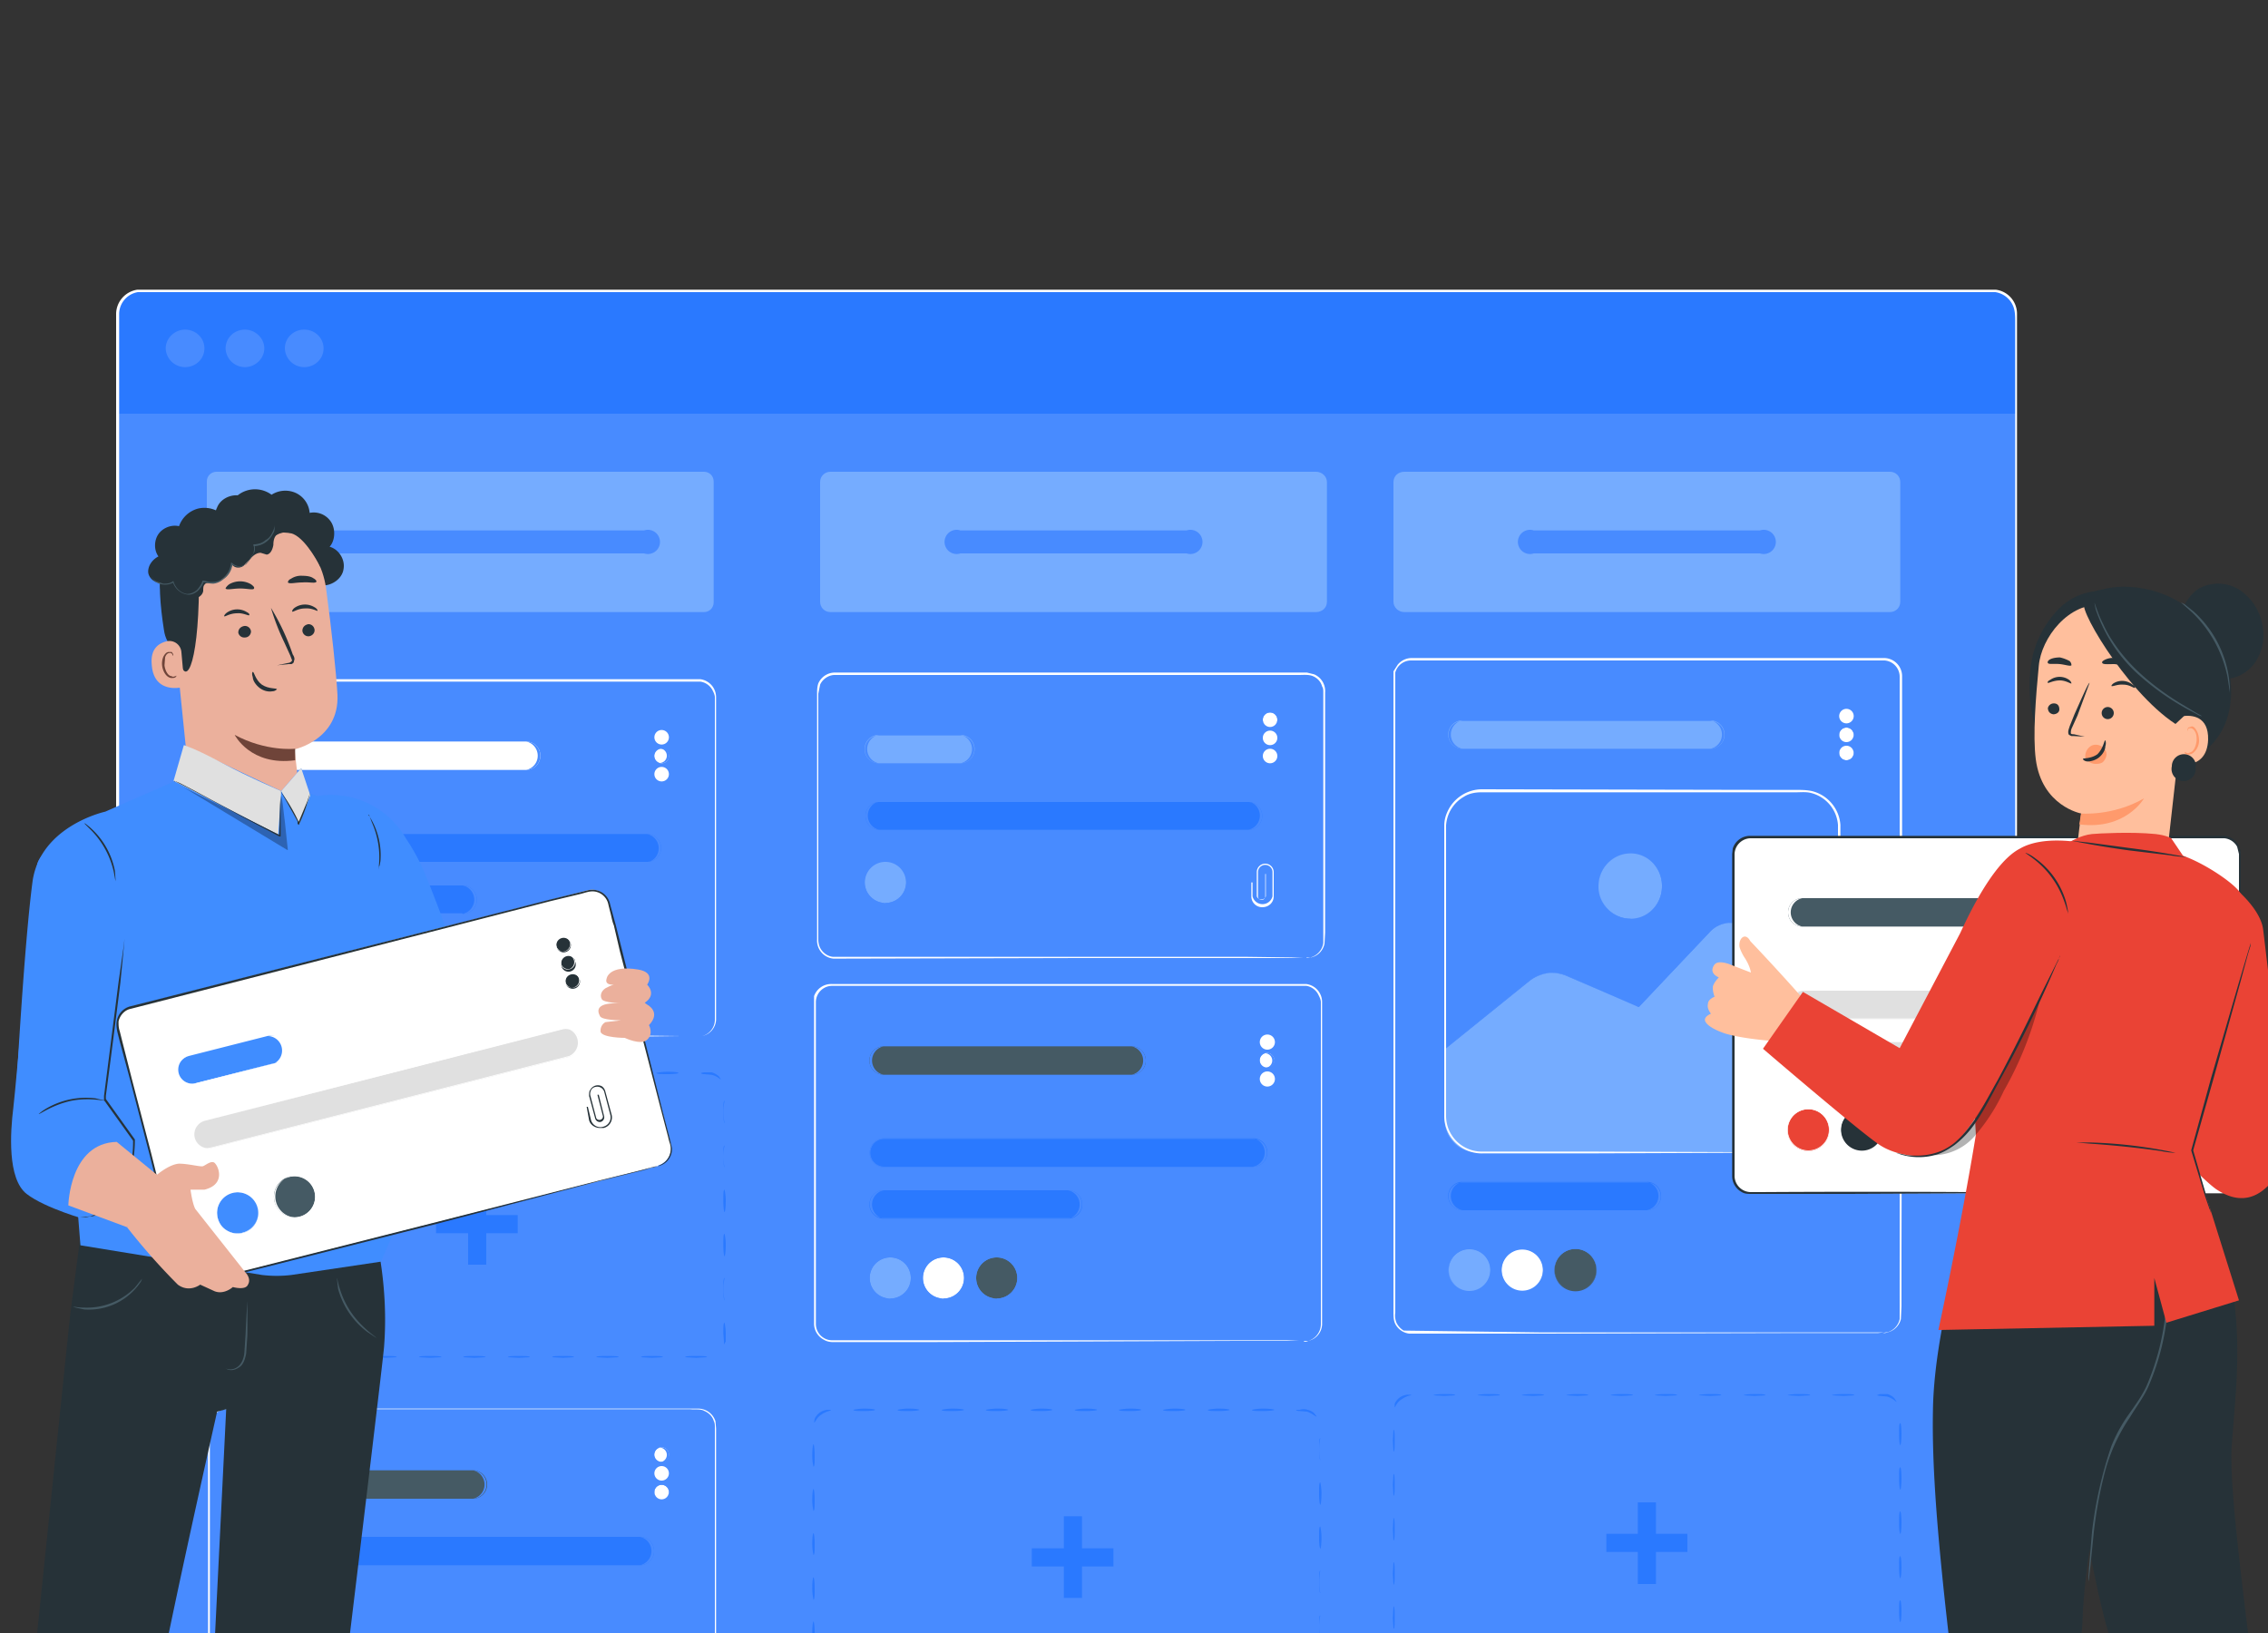 <svg xmlns="http://www.w3.org/2000/svg" width="375" height="270" fill="none" viewBox="0 0 375 270">
  <rect x="0" y="0" width="375" height="270" fill="#333333" stroke="none"/>
  <g clip-path="url(#a)">
    <path fill="#488BFF" d="M330 294H22.8a3.3 3.3 0 0 1-3.3-3.3V52a4 4 0 0 1 3.9-4h306a4 4 0 0 1 4 4v238.7c0 1.9-1.6 3.4-3.4 3.4Z"/>
    <path fill="#2A79FF" d="M333.3 68.4H19.5V51.9c0-2 1.7-3.8 3.8-3.8h306.2c2.1 0 3.8 1.7 3.8 3.8v16.5Z"/>
    <path fill="#fff" d="M330 294h.7a3.3 3.3 0 0 0 2.5-2.5c.2-.6 0-1.2.1-2v-37.3l-.1-119.3V93.4a1902760.7 1902760.7 0 0 1 0-31.8v-8.3c0-.9 0-1.8-.3-2.6a3.8 3.8 0 0 0-3-2.4H22.8a3.7 3.7 0 0 0-3.1 3.5v106.8a11762583 11762583 0 0 1 0 129.2v3a3.2 3.2 0 0 0 2.5 3l1.4.1h3a46927.1 46927.1 0 0 1 57.9 0h82.4l119.3.1H330l-2.9.1a24661 24661 0 0 0-40.9 0l-119.3.1H84.5a3696904.2 3696904.2 0 0 1-57.8 0H22a3.5 3.5 0 0 1-2.8-3.4v-239a4.1 4.1 0 0 1 3.5-3.9h265.5a1254050.3 1254050.3 0 0 1 34.7 0h7.1a4 4 0 0 1 3.5 4v81l-.1 119.3v37.4l-.1 1.9a3.3 3.3 0 0 1-3.1 2.6h-.2Z"/>
    <path fill="#75ACFF" d="M116.4 101.2H35.8c-.8 0-1.6-.7-1.6-1.6v-20c0-1 .8-1.6 1.6-1.6h80.6c.9 0 1.6.7 1.6 1.6v20c0 .9-.7 1.6-1.6 1.6Zm101.2 0h-80.3c-1 0-1.7-.8-1.7-1.7V79.7c0-1 .8-1.7 1.7-1.7h80.3c1 0 1.8.8 1.8 1.7v19.8c0 1-.8 1.7-1.8 1.7Zm94.9 0h-80.3c-1 0-1.8-.8-1.8-1.7V79.7c0-1 .8-1.7 1.8-1.7h80.3c1 0 1.7.8 1.7 1.7v19.8c0 1-.8 1.7-1.7 1.7Z"/>
    <path fill="#488BFF" d="M115.4 171.3h-78a2.9 2.9 0 0 1-2.9-2.8v-53.2c0-1.5 1.3-2.8 3-2.8h78c1.5 0 2.8 1.3 2.8 2.8v53.2c0 1.6-1.3 2.8-2.9 2.8Z"/>
    <path fill="#fff" d="M115.4 171.3h.7a2.8 2.8 0 0 0 2.1-2.7v-53.3c0-.4-.2-.8-.4-1.2a2.7 2.7 0 0 0-2-1.4H37.4a2.7 2.7 0 0 0-2.7 2.6v53.1a2.7 2.7 0 0 0 2.8 2.8h66.9l8.2.1h2.8-2.8l-8.2.1a222908 222908 0 0 1-50.8.1H37.5c-.5 0-1 0-1.5-.3a3 3 0 0 1-1.6-2.7v-53.2l.1-.9a3 3 0 0 1 3-2.1h78.3a3 3 0 0 1 2.6 3v1.4a117677.4 117677.4 0 0 1 0 15.2v36.7a2.9 2.9 0 0 1-2.3 2.7h-.7Z"/>
    <path fill="#488BFF" d="M106.5 91.5H45.7a2 2 0 1 1 0-3.8h60.8a2 2 0 1 1 0 3.8Zm89.7 0h-37.4a2 2 0 1 1 0-3.8h37.4a2 2 0 1 1 0 3.8Zm94.8 0h-37.4a2 2 0 1 1 0-3.8H291a2 2 0 1 1 0 3.8Z"/>
    <path fill="#fff" d="M87 127.3H46a2.3 2.3 0 0 1 0-4.7h41a2.3 2.3 0 1 1 0 4.7Z"/>
    <path fill="#488BFF" d="M87 127.3H46a2.4 2.4 0 0 1 0-4.7h41a2.4 2.4 0 0 1 0 4.7Zm-41-4.7a2.3 2.3 0 0 0 0 4.7h41a2.3 2.3 0 0 0 0-4.7H46Z"/>
    <path fill="#2A79FF" d="M107 142.5H46a2.3 2.3 0 1 1 0-4.6h61a2.3 2.3 0 1 1 0 4.6Z"/>
    <path fill="#488BFF" d="M107 142.6H46a2.4 2.4 0 0 1 0-4.7h61a2.4 2.4 0 0 1 0 4.7Zm-61-4.7a2.3 2.3 0 0 0 0 4.6h61a2.3 2.3 0 0 0 0-4.6H46Z"/>
    <path fill="#2A79FF" d="M76.4 151H46a2.3 2.3 0 1 1 0-4.6h30.5a2.3 2.3 0 1 1 0 4.7Z"/>
    <path fill="#488BFF" d="M76.4 151.1H46a2.4 2.4 0 0 1 0-4.7h30.5a2.4 2.4 0 0 1 0 4.7ZM46 146.4a2.3 2.3 0 0 0 0 4.7h30.5a2.3 2.3 0 0 0 0-4.7H46Z"/>
    <path fill="#fff" d="M109.4 123.1a1.2 1.2 0 1 0 0-2.4 1.2 1.2 0 0 0 0 2.4Z"/>
    <path fill="#488BFF" d="M109.4 123.1a1.2 1.2 0 1 1 0-2.4 1.2 1.2 0 0 1 0 2.4Zm0-2.4a1.2 1.2 0 1 0 0 2.4 1.2 1.2 0 0 0 0-2.4Z"/>
    <path fill="#fff" d="M110.6 125a1.2 1.2 0 1 1-2.4 0 1.2 1.2 0 0 1 2.4 0Z"/>
    <path fill="#488BFF" d="M109.4 126.2a1.2 1.2 0 1 1 0-2.5 1.2 1.2 0 0 1 0 2.5Zm0-2.4a1.2 1.2 0 1 0 0 2.3 1.2 1.2 0 0 0 0-2.3Z"/>
    <path fill="#fff" d="M109.4 129.2a1.2 1.2 0 1 0 0-2.4 1.2 1.2 0 0 0 0 2.4Z"/>
    <path fill="#488BFF" d="M109.4 129.2a1.2 1.2 0 1 1 0-2.4 1.2 1.2 0 0 1 0 2.4Zm0-2.4a1.2 1.2 0 1 0 0 2.4 1.2 1.2 0 0 0 0-2.4Z"/>
    <path fill="#75ACFF" d="M50.5 161a3.4 3.4 0 1 1-6.9 0 3.4 3.4 0 0 1 6.9 0Z"/>
    <path fill="#488BFF" d="M47 164.4a3.5 3.5 0 1 1 0-7 3.5 3.5 0 0 1 0 7Zm0-6.9a3.4 3.4 0 1 0 0 6.8 3.4 3.4 0 0 0 0-6.8Z"/>
    <path fill="#fff" d="M59.2 161a3.4 3.4 0 1 1-6.8 0 3.4 3.4 0 0 1 6.8 0Z"/>
    <path fill="#488BFF" d="M55.8 164.4a3.5 3.5 0 1 1 0-7 3.5 3.5 0 0 1 0 7Zm0-6.9a3.4 3.4 0 1 0 0 6.8 3.4 3.4 0 0 0 0-6.8Z"/>
    <path fill="#455A64" d="M68 161a3.4 3.4 0 1 1-6.9 0 3.4 3.4 0 0 1 7 0Z"/>
    <path fill="#488BFF" d="M64.6 164.4a3.5 3.5 0 1 1 0-7 3.5 3.5 0 0 1 0 7Zm0-6.9a3.4 3.4 0 1 0 0 6.8 3.4 3.4 0 0 0 0-6.8Zm151 64.2h-78a2.9 2.9 0 0 1-2.9-2.8v-53.2c0-1.6 1.3-2.9 2.9-2.9h78a3 3 0 0 1 2.9 3v53a3 3 0 0 1-2.9 3Z"/>
    <path fill="#fff" d="M215.6 221.7h.7a2.9 2.9 0 0 0 2.1-2.8v-53.2c0-.4-.2-.8-.4-1.2a2.7 2.7 0 0 0-2-1.5h-78.4a2.7 2.7 0 0 0-2.7 2.7v9.8a1995234.1 1995234.1 0 0 1 0 40.2v3.2a2.7 2.7 0 0 0 2.8 2.7h75.1l2 .1h.8-11a223498.5 223498.5 0 0 1-50.8.2h-16.1c-.5 0-1-.1-1.5-.4a3 3 0 0 1-1.6-2.6v-54.2a3 3 0 0 1 3-2H216a3 3 0 0 1 2.6 3V219a2.9 2.9 0 0 1-2.3 2.7c-.4.2-.7.1-.7.1Z"/>
    <path fill="#455A64" d="M187.1 177.7h-41a2.3 2.3 0 1 1 0-4.7h41a2.3 2.3 0 1 1 0 4.7Z"/>
    <path fill="#488BFF" d="M187.1 177.7h-41a2.4 2.4 0 0 1 0-4.7h41a2.4 2.4 0 0 1 0 4.7Zm-41-4.7a2.3 2.3 0 0 0 0 4.7h41a2.3 2.3 0 0 0 0-4.7h-41Z"/>
    <path fill="#2A79FF" d="M207.2 193h-61a2.3 2.3 0 1 1 0-4.8h61a2.3 2.3 0 1 1 0 4.7Z"/>
    <path fill="#488BFF" d="M207.2 193h-61a2.4 2.4 0 0 1 0-4.8h61a2.4 2.4 0 0 1 0 4.7Zm-61-4.7a2.3 2.3 0 0 0 0 4.6h61a2.3 2.3 0 0 0 0-4.6h-61Z"/>
    <path fill="#2A79FF" d="M176.6 201.5h-30.5a2.3 2.3 0 1 1 0-4.7h30.5a2.3 2.3 0 1 1 0 4.7Z"/>
    <path fill="#488BFF" d="M176.6 201.5h-30.5a2.4 2.4 0 0 1 0-4.7h30.5a2.4 2.4 0 0 1 0 4.7Zm-30.5-4.7a2.3 2.3 0 0 0 0 4.6h30.5a2.3 2.3 0 0 0 0-4.6h-30.5Z"/>
    <path fill="#fff" d="M210.8 172.3a1.2 1.2 0 1 1-2.5 0 1.2 1.2 0 0 1 2.5 0Z"/>
    <path fill="#488BFF" d="M209.5 173.5a1.2 1.2 0 1 1 0-2.4 1.2 1.2 0 0 1 0 2.4Zm0-2.4a1.2 1.2 0 1 0 0 2.4 1.2 1.2 0 0 0 0-2.4Z"/>
    <path fill="#fff" d="M209.5 176.5a1.2 1.2 0 1 0 0-2.4 1.2 1.2 0 0 0 0 2.4Z"/>
    <path fill="#488BFF" d="M209.5 176.6a1.2 1.2 0 1 1 0-2.5 1.2 1.2 0 0 1 0 2.5Zm0-2.4a1.2 1.2 0 1 0 0 2.3 1.2 1.2 0 0 0 0-2.3Z"/>
    <path fill="#fff" d="M210.8 178.4a1.2 1.2 0 1 1-2.5 0 1.2 1.2 0 0 1 2.5 0Z"/>
    <path fill="#488BFF" d="M209.5 179.6a1.2 1.2 0 1 1 0-2.4 1.2 1.2 0 0 1 0 2.4Zm0-2.4a1.2 1.2 0 1 0 0 2.4 1.2 1.2 0 0 0 0-2.4Z"/>
    <path fill="#75ACFF" d="M147.2 214.7a3.4 3.4 0 1 0 0-6.8 3.4 3.4 0 0 0 0 6.8Z"/>
    <path fill="#488BFF" d="M147.2 214.7a3.5 3.5 0 1 1 0-6.9 3.5 3.5 0 0 1 0 7Zm0-6.8a3.4 3.4 0 1 0 0 6.8 3.4 3.4 0 0 0 0-6.8Z"/>
    <path fill="#fff" d="M159.4 211.3a3.4 3.4 0 1 1-6.8 0 3.4 3.4 0 0 1 6.8 0Z"/>
    <path fill="#488BFF" d="M156 214.7a3.5 3.5 0 1 1 0-6.9 3.5 3.5 0 0 1 0 7Zm0-6.8a3.4 3.4 0 1 0 0 6.8 3.4 3.4 0 0 0 0-6.8Z"/>
    <path fill="#455A64" d="M164.8 214.7a3.4 3.4 0 1 0 0-6.8 3.4 3.4 0 0 0 0 6.8Z"/>
    <path fill="#488BFF" d="M164.8 214.7a3.5 3.5 0 1 1 0-6.9 3.5 3.5 0 0 1 0 7Zm0-6.8a3.4 3.4 0 1 0 0 6.8 3.4 3.4 0 0 0 0-6.8Zm51.2-49.5h-78a2.9 2.9 0 0 1-2.8-3v-41.1c0-1.6 1.2-2.9 2.8-2.9h78c1.6 0 2.9 1.3 2.9 2.9v41.2c0 1.6-1.3 2.9-2.9 2.9Z"/>
    <path fill="#fff" d="m216 158.4.7-.1a2.9 2.9 0 0 0 2.1-2.4v-33.4a5976.4 5976.4 0 0 1 0-6.8v-1.2c0-.4 0-.7-.2-1-.2-.8-.8-1.4-1.5-1.7-.7-.3-1.5-.2-2.4-.2H138c-1 0-2 .7-2.4 1.6l-.3 1.5v40.6c0 .5.1 1 .3 1.4.4.8 1.2 1.4 2.1 1.5H206l7.5.1a1119.6 1119.6 0 0 0 2.6 0h-.6l-2 .1h-34.9l-40.8.1a3 3 0 0 1-2.7-3.2v-40.6c0-.5 0-1.1.2-1.7a3 3 0 0 1 2.8-1.8 1169207.8 1169207.8 0 0 1 71.7 0h6.3l1.2.3a3 3 0 0 1 1.8 3v1.2a84601.2 84601.2 0 0 1 0 38.5l-.1 1.8a2.9 2.9 0 0 1-2.2 2.3h-.7Z"/>
    <path fill="#75ACFF" d="M158.8 126.2h-13.5a2.3 2.3 0 1 1 0-4.7h13.5a2.3 2.3 0 0 1 0 4.7Z"/>
    <path fill="#488BFF" d="M158.8 126.2h-13.5a2.4 2.4 0 0 1 0-4.7h13.5a2.4 2.4 0 0 1 0 4.7Zm-13.5-4.6a2.3 2.3 0 0 0 0 4.6h13.5a2.3 2.3 0 0 0 0-4.6h-13.5Z"/>
    <path fill="#2A79FF" d="M206.4 137.2h-61a2.3 2.3 0 1 1 0-4.6h61a2.3 2.3 0 1 1 0 4.6Z"/>
    <path fill="#488BFF" d="M206.4 137.2h-61a2.4 2.4 0 0 1 0-4.7h61a2.4 2.4 0 0 1 0 4.7Zm-61-4.6a2.3 2.3 0 0 0 0 4.6h61a2.3 2.3 0 0 0 0-4.6h-61Z"/>
    <path fill="#fff" d="M211.2 119a1.2 1.2 0 1 1-2.4 0 1.2 1.2 0 0 1 2.4 0Z"/>
    <path fill="#488BFF" d="M210 120.2a1.2 1.2 0 1 1 0-2.5 1.2 1.2 0 0 1 0 2.5Zm0-2.4a1.2 1.2 0 1 0 0 2.4 1.2 1.2 0 0 0 0-2.4Z"/>
    <path fill="#fff" d="M211.2 122a1.2 1.2 0 1 1-2.4 0 1.2 1.2 0 0 1 2.4 0Z"/>
    <path fill="#488BFF" d="M210 123.2a1.2 1.2 0 1 1 0-2.4 1.2 1.2 0 0 1 0 2.4Zm0-2.4a1.2 1.2 0 1 0 0 2.4 1.2 1.2 0 0 0 0-2.4Z"/>
    <path fill="#fff" d="M211.2 125a1.2 1.2 0 1 1-2.4 0 1.2 1.2 0 0 1 2.4 0Z"/>
    <path fill="#488BFF" d="M210 126.3a1.2 1.2 0 1 1 0-2.4 1.2 1.2 0 0 1 0 2.4Zm0-2.4a1.2 1.2 0 1 0 0 2.4 1.2 1.2 0 0 0 0-2.4Z"/>
    <path fill="#75ACFF" d="M149.8 145.9a3.4 3.4 0 1 1-6.8 0 3.4 3.4 0 0 1 6.8 0Z"/>
    <path fill="#488BFF" d="M146.4 149.3a3.5 3.5 0 1 1 0-6.9 3.5 3.5 0 0 1 0 7Zm0-6.9a3.4 3.4 0 1 0 0 6.9 3.4 3.4 0 0 0 0-6.9Z"/>
    <path fill="#fff" d="M208.7 150c-1 0-1.8-.8-1.8-1.8v-2.3h.2v2.3a1.7 1.7 0 0 0 3.3 0v-4a1.2 1.2 0 0 0-2.4 0v4a.6.6 0 0 0 1.2 0v-3.7h.1v3.7a.8.8 0 0 1-1.5 0v-4a1.4 1.4 0 0 1 2.8 0v4c0 1-.8 1.8-1.9 1.8Z"/>
    <path fill="#2A79FF" d="M134.5 268.1c.1 0 .2.8.2 1.9 0 1 0 1.8-.2 1.8 0 0-.2-.8-.2-1.8s.1-1.9.2-1.9Zm0-7.3c.1 0 .2.8.2 1.8s0 1.9-.2 1.9c0 0-.2-.9-.2-1.9 0-1 .1-1.8.2-1.8Zm0-7.3c.1 0 .2.8.2 1.8s0 1.8-.2 1.8c0 0-.2-.8-.2-1.8s.1-1.8.2-1.8Zm0-7.3c.1 0 .2.8.2 1.8s0 1.8-.2 1.8c0 0-.2-.8-.2-1.8s.1-1.8.2-1.8Zm0-7.4c.1 0 .2.9.2 1.9 0 1 0 1.8-.2 1.8 0 0-.2-.8-.2-1.8s.1-1.9.2-1.9Zm2.9-5.7c0 .2-.8.2-1.6.8-.8.5-1 1.3-1.2 1.3l.1-.6a2.5 2.5 0 0 1 2.1-1.5h.6Zm7.3 0c0 .1-.8.2-1.8.2s-1.8 0-1.8-.2c0 0 .8-.2 1.8-.2s1.8.1 1.8.2Zm7.3 0c0 .1-.8.2-1.8.2s-1.8 0-1.8-.2c0 0 .8-.2 1.8-.2s1.8.1 1.8.2Zm7.4 0c0 .1-.8.2-1.9.2-1 0-1.8 0-1.8-.2 0 0 .8-.2 1.8-.2s1.9.1 1.9.2Zm7.3 0c0 .1-.8.2-1.8.2s-1.9 0-1.9-.2c0 0 .9-.2 1.9-.2 1 0 1.8.1 1.8.2Zm7.3 0c0 .1-.8.2-1.8.2s-1.8 0-1.8-.2c0 0 .8-.2 1.8-.2s1.8.1 1.8.2Zm7.4 0c0 .1-.9.2-1.9.2-1 0-1.8 0-1.8-.2 0 0 .8-.2 1.8-.2s1.9.1 1.9.2Zm7.3 0c0 .1-.8.2-1.8.2s-1.9 0-1.9-.2c0 0 .8-.2 1.9-.2 1 0 1.8.1 1.8.2Zm7.3 0c0 .1-.8.2-1.8.2s-1.9 0-1.9-.2c0 0 .9-.2 1.9-.2 1 0 1.8.1 1.8.2Zm7.3 0c0 .1-.8.2-1.8.2s-1.8 0-1.8-.2c0 0 .8-.2 1.8-.2s1.8.1 1.8.2Zm7.4 0c0 .1-.9.2-1.9.2-1 0-1.8 0-1.8-.2 0 0 .8-.2 1.8-.2s1.9.1 1.9.2Zm7 1.1c-.1.1-.7-.5-1.6-.8l-1.2-.1c-.4 0-.6-.1-.6-.2h.6a2 2 0 0 1 1.3 0c.5.1 1 .4 1.2.7l.3.4Zm.6 7.2c-.1 0-.2-.8-.2-1.8s0-1.8.2-1.8a8.3 8.3 0 0 0 0 3.6Zm0 7.4c-.1 0-.2-.9-.2-1.9 0-1 0-1.8.2-1.8 0 0 .2.8.2 1.8s-.1 1.9-.2 1.9Zm0 7.2c-.1 0-.2-.7-.2-1.8 0-1 0-1.8.2-1.8 0 0 .2.8.2 1.8s-.1 1.9-.2 1.9Zm0 7.4c-.1 0-.2-.8-.2-1.8s0-1.9.2-1.9a9.9 9.9 0 0 0 0 3.7Zm0 7.3c-.1 0-.2-.8-.2-1.8s0-1.8.2-1.8a8.3 8.3 0 0 0 0 3.6Z"/>
    <path fill="#488BFF" d="M115.4 280h-78a2.9 2.9 0 0 1-2.9-3v-41a3 3 0 0 1 3-2.9h78c1.5 0 2.8 1.3 2.8 2.9v41c0 1.6-1.3 2.8-2.9 2.8Z"/>
    <path fill="#fff" d="m115.4 280 .7-.2a2.8 2.8 0 0 0 2.1-2.3V244a73109 73109 0 0 1 0-6.7V236c0-.4 0-.7-.2-1.1-.2-.7-.8-1.3-1.5-1.6-.7-.4-1.5-.2-2.4-.3H37.4c-1 0-2 .7-2.4 1.7-.3.5-.3 1-.3 1.5V277c0 .5 0 1 .3 1.3.4.9 1.2 1.4 2.1 1.5l40.8.1h27.4l7.5.1h2.6-2.6l-7.5.1H37.1a3 3 0 0 1-2.7-3.1v-40.6c0-.5 0-1.2.2-1.7a3 3 0 0 1 2.8-1.8h78a3 3 0 0 1 2.9 2.1l.1 1.2v39.6l-.1 1.7a2.9 2.9 0 0 1-2.2 2.4h-.7Z"/>
    <path fill="#455A64" d="M78 247.8H44.8a2.3 2.3 0 1 1 0-4.7h33.4a2.3 2.3 0 0 1 0 4.7Z"/>
    <path fill="#488BFF" d="M78 247.8H44.8a2.4 2.4 0 0 1 0-4.7h33.4a2.4 2.4 0 0 1 0 4.7Zm-33.3-4.7a2.3 2.3 0 0 0 0 4.7h33.4a2.3 2.3 0 0 0 0-4.7H44.7Z"/>
    <path fill="#2A79FF" d="M105.8 258.8h-61a2.3 2.3 0 1 1 0-4.7h61a2.3 2.3 0 1 1 0 4.7Z"/>
    <path fill="#488BFF" d="M105.8 258.8h-61a2.4 2.4 0 0 1 0-4.7h61a2.4 2.4 0 0 1 0 4.7Zm-61-4.7a2.3 2.3 0 0 0 0 4.7h61a2.3 2.3 0 0 0 0-4.7h-61Z"/>
    <path fill="#fff" d="M109.4 241.7a1.2 1.2 0 1 0 0-2.4 1.2 1.2 0 0 0 0 2.4Z"/>
    <path fill="#488BFF" d="M109.4 241.8a1.2 1.2 0 1 1 0-2.5 1.2 1.2 0 0 1 0 2.5Zm0-2.4a1.2 1.2 0 1 0 0 2.3 1.2 1.2 0 0 0 0-2.3Z"/>
    <path fill="#fff" d="M110.6 243.6a1.2 1.2 0 1 1-2.4 0 1.2 1.2 0 0 1 2.4 0Z"/>
    <path fill="#488BFF" d="M109.4 244.8a1.2 1.2 0 1 1 0-2.4 1.2 1.2 0 0 1 0 2.4Zm0-2.4a1.2 1.2 0 1 0 0 2.4 1.2 1.2 0 0 0 0-2.4Z"/>
    <path fill="#fff" d="M109.4 247.9a1.2 1.2 0 1 0 0-2.4 1.2 1.2 0 0 0 0 2.4Z"/>
    <path fill="#488BFF" d="M109.4 247.9a1.2 1.2 0 1 1 0-2.5 1.2 1.2 0 0 1 0 2.5Zm0-2.4a1.2 1.2 0 1 0 0 2.4 1.2 1.2 0 0 0 0-2.4Z"/>
    <path fill="#75ACFF" d="M49.2 267.4a3.4 3.4 0 1 1-6.8 0 3.4 3.4 0 0 1 6.8 0Z"/>
    <path fill="#488BFF" d="M45.8 270.9a3.5 3.5 0 1 1 0-7 3.5 3.5 0 0 1 0 7Zm0-6.9a3.4 3.4 0 1 0 0 6.9 3.4 3.4 0 0 0 0-6.9Z"/>
    <path fill="#fff" d="M58 267.4a3.4 3.4 0 1 1-6.9 0 3.4 3.4 0 0 1 7 0Z"/>
    <path fill="#488BFF" d="M54.6 270.9a3.5 3.5 0 1 1 0-7 3.5 3.5 0 0 1 0 7Zm0-6.9a3.4 3.4 0 1 0 0 6.9 3.4 3.4 0 0 0 0-6.9Z"/>
    <path fill="#2A79FF" d="M178.9 250.7h-3v13.5h3v-13.5Z"/>
    <path fill="#2A79FF" d="M170.6 256v3h13.5v-3h-13.5Zm-57.3-31.6c0-.2.8-.2 1.8-.2s1.8 0 1.8.2l-1.8.1-1.8-.1Zm-7.3 0c0-.2.8-.2 1.8-.2s1.8 0 1.8.2l-1.8.1-1.9-.1Zm-7.4 0c0-.2.8-.2 1.8-.2s1.9 0 1.9.2l-1.9.1-1.8-.1Zm-7.3 0c0-.2.8-.2 1.8-.2s1.8 0 1.8.2l-1.8.1-1.8-.1Zm-7.3 0c0-.2.8-.2 1.8-.2s1.8 0 1.8.2l-1.8.1-1.9-.1Zm-7.4 0c0-.2.8-.2 1.8-.2s1.9 0 1.9.2l-1.9.1-1.8-.1Zm-7.3 0c0-.2.8-.2 1.8-.2s1.9 0 1.9.2l-1.9.1-1.8-.1Zm-7.3 0c0-.2.8-.2 1.8-.2s1.8 0 1.8.2l-1.8.1-1.8-.1Zm-7.4 0c0-.2.9-.2 1.9-.2 1 0 1.8 0 1.8.2l-1.8.1-1.9-.1Zm-7.3 0c0-.2.8-.2 1.8-.2s1.9 0 1.9.2l-1.9.1-1.8-.1Zm-7.3 0c0-.2.8-.2 1.8-.2s1.8 0 1.8.2l-1.8.1-1.8-.1Zm-4-4.7c.2 0 .2.9.2 1.9 0 1 .5 1.6.5 1.7 0 0-.3-.1-.5-.4-.1-.3-.3-.8-.3-1.3l.1-1.9Zm0-7.3c.2 0 .2.8.2 1.8s0 1.9-.2 1.9l-.1-1.9.1-1.8Zm0-7.4c.2 0 .2.9.2 2 0 1 0 1.7-.2 1.7V207l.1-1.8Zm0-7.2c.2 0 .2.8.2 1.8s0 1.8-.2 1.8l-.1-1.8.1-1.8Zm0-7.4c.2 0 .2.9.2 1.9 0 1 0 1.8-.2 1.8l-.1-1.8.1-1.9Zm0-7.3c.2 0 .2.8.2 1.8s0 1.9-.2 1.9l-.1-1.9.1-1.8Zm3-5.7c0 .1-1 .2-1.7.7-.8.6-1 1.4-1.1 1.4v-.6a2.5 2.5 0 0 1 2.2-1.6l.5.1Zm7.2 0c0 .1-.8.2-1.8.2s-1.8 0-1.8-.2c0 0 .8-.2 1.8-.2s1.8.1 1.8.2Zm7.4 0c0 .1-.9.2-1.9.2-1 0-1.8 0-1.8-.2 0 0 .8-.2 1.8-.2s1.9.1 1.9.2Zm7.3 0c0 .1-.8.2-1.8.2s-1.9 0-1.9-.2c0 0 .9-.2 1.9-.2 1 0 1.8.1 1.8.2Zm7.3 0c0 .1-.8.2-1.8.2s-1.8 0-1.8-.2c0 0 .8-.2 1.8-.2s1.8.1 1.8.2Zm7.4 0c0 .1-.9.2-1.9.2-1 0-1.8 0-1.8-.2 0 0 .8-.2 1.8-.2s1.9.1 1.9.2Zm7.3 0c0 .1-.8.2-1.9.2-1 0-1.8 0-1.8-.2 0 0 .8-.2 1.8-.2s1.9.1 1.9.2Zm7.3 0c0 .1-.8.2-1.8.2s-1.9 0-1.9-.2c0 0 .9-.2 1.9-.2 1 0 1.8.1 1.8.2Zm7.3 0c0 .1-.8.2-1.8.2s-1.8 0-1.8-.2c0 0 .8-.2 1.8-.2s1.8.1 1.8.2Zm7.4 0c0 .1-.9.2-1.9.2-1 0-1.8 0-1.8-.2 0 0 .8-.2 1.8-.2s1.9.1 1.9.2Zm7.3 0c0 .1-.8.2-1.8.2s-1.9 0-1.9-.2c0 0 .8-.2 1.9-.2 1 0 1.8.1 1.8.2Zm7 1.1c-.1 0-.6-.6-1.6-.8l-1.2-.1c-.3 0-.5-.1-.5-.2l.5-.1h1.3c.6.2 1 .5 1.2.7l.3.5Zm.6 7.2c-.1 0-.2-.8-.2-1.8s0-1.9.2-1.9a9.9 9.9 0 0 0 0 3.7Zm0 7.3c-.1 0-.2-.8-.2-1.8s0-1.8.2-1.8a8.3 8.3 0 0 0 0 3.6Zm0 7.4c-.1 0-.2-.9-.2-1.9 0-1 0-1.8.2-1.8 0 0 .2.8.2 1.8s-.1 1.9-.2 1.9Zm0 7.3c-.1 0-.2-.8-.2-1.9 0-1 0-1.8.2-1.8 0 0 .2.8.2 1.8s-.1 1.9-.2 1.9Zm0 7.3c-.1 0-.2-.8-.2-1.8s0-1.9.2-1.9a9.9 9.9 0 0 0 0 3.7Zm-.1 7.3v-.5l-.1-1.3c0-1 0-1.8.2-1.8 0 0 .2.8.2 1.8v1.3l-.3.5Zm-39.3-26.7h-3v13.5h3v-13.5Z"/>
    <path fill="#2A79FF" d="M72.1 200.9v3h13.5v-3H72.1Zm158.3 64.7c.2 0 .2.9.2 1.9 0 1 0 1.8-.2 1.8l-.1-1.8.1-1.9Zm0-7.3c.2 0 .2.8.2 1.9 0 1 0 1.8-.2 1.8l-.1-1.8.1-1.9Zm0-7.3c.2 0 .2.8.2 1.8s0 1.9-.2 1.9l-.1-1.9.1-1.8Zm0-7.3c.2 0 .2.8.2 1.8s0 1.8-.2 1.8l-.1-1.8.1-1.8Zm0-7.3c.2 0 .2.8.2 1.8s0 1.8-.2 1.8l-.1-1.8.1-1.8Zm2.9-5.7s-.8.1-1.6.7c-.8.5-1 1.3-1.1 1.3v-.6a2.5 2.5 0 0 1 2.2-1.5h.5Zm7.3 0-1.8.1-1.8-.1c0-.1.8-.2 1.8-.2s1.8 0 1.8.2Zm7.4 0-1.9.1-1.8-.1c0-.1.8-.2 1.8-.2s1.9 0 1.9.2Zm7.3 0-1.8.1-1.9-.1c0-.1.9-.2 1.9-.2 1 0 1.8 0 1.8.2Zm7.3 0-1.8.1-1.8-.1c0-.1.8-.2 1.8-.2s1.8 0 1.8.2Zm7.4 0-1.9.1-1.8-.1c0-.1.8-.2 1.8-.2s1.9 0 1.9.2Zm7.3 0-1.9.1-1.8-.1c0-.1.8-.2 1.8-.2s1.9 0 1.9.2Zm7.3 0-1.8.1-1.9-.1c0-.1.9-.2 1.9-.2 1 0 1.8 0 1.8.2Zm7.4 0-1.9.1-1.8-.1c0-.1.8-.2 1.8-.2s1.8 0 1.8.2Zm7.3 0-1.9.1-1.8-.1c0-.1.8-.2 1.8-.2s1.9 0 1.9.2Zm7.3 0-1.8.1-1.9-.1c0-.1.8-.2 1.9-.2 1 0 1.8 0 1.8.2Zm7 1.1c-.1 0-.6-.6-1.6-.9l-1.2-.1-.5-.1.5-.2h1.3c.6.2 1 .5 1.2.8l.3.5Zm.6 7.2c-.1 0-.2-.9-.2-1.9 0-1 0-1.8.2-1.8.1 0 .2.8.2 1.8s-.1 1.8-.2 1.8Zm0 7.3c-.1 0-.2-.9-.2-1.9 0-1 0-1.8.2-1.8.1 0 .2.8.2 1.8s-.1 1.9-.2 1.9Zm0 7.3c-.1 0-.2-.8-.2-1.8s0-1.9.2-1.9c.1 0 .2.9.2 1.9 0 1-.1 1.8-.2 1.8Zm0 7.4c-.1 0-.2-.9-.2-2 0-1 0-1.7.2-1.7.1 0 .2.8.2 1.8s-.1 1.8-.2 1.8Zm0 7.2c-.1 0-.2-.8-.2-1.8s0-1.8.2-1.8c.1 0 .2.8.2 1.8s-.1 1.8-.2 1.8Zm-40.4-19.8h-3v13.5h3v-13.5Z"/>
    <path fill="#2A79FF" d="M265.6 253.6v3H279v-3h-13.5Z"/>
    <path fill="#488BFF" d="M311.3 220.4h-78a2.9 2.9 0 0 1-2.9-2.9V111.8c0-1.5 1.3-2.8 3-2.8h78c1.5 0 2.8 1.3 2.8 2.8v105.7c0 1.6-1.3 2.9-2.9 2.9Z"/>
    <path fill="#fff" d="m311.3 220.4 1-.2a2.9 2.9 0 0 0 1.8-2.1V216a4405.1 4405.1 0 0 1 0-9.1v-95a2.7 2.7 0 0 0-2.5-2.7h-78.3a2.7 2.7 0 0 0-2.6 2V217c-.1.6 0 1.2.2 1.7.3.6.7 1 1.2 1.3a228103.8 228103.8 0 0 1 22.7.3h56.7l-1 .1h-14.2l-41.3.1h-22a3 3 0 0 1-2.3-1.6c-.3-.6-.3-1.3-.3-2V111l.7-1.1a3 3 0 0 1 2.3-1.1h78.2a3 3 0 0 1 2.9 3v53.8l-.1 41.3v9.1l-.1 2.1a3 3 0 0 1-1.9 2.1l-.7.2h-.3Z"/>
    <path fill="#75ACFF" d="M282.8 123.8h-41a2.3 2.3 0 0 1 0-4.7h41a2.3 2.3 0 1 1 0 4.7Z"/>
    <path fill="#488BFF" d="M282.8 123.8h-41a2.4 2.4 0 0 1 0-4.7h41a2.4 2.4 0 0 1 0 4.7Zm-41-4.6a2.3 2.3 0 0 0 0 4.6h41a2.3 2.3 0 0 0 0-4.6h-41Z"/>
    <path fill="#2A79FF" d="M272.3 200.1h-30.5a2.3 2.3 0 1 1 0-4.7h30.5a2.3 2.3 0 1 1 0 4.7Z"/>
    <path fill="#488BFF" d="M272.3 200.1h-30.5a2.4 2.4 0 0 1 0-4.7h30.5a2.4 2.4 0 0 1 0 4.7Zm-30.5-4.6a2.3 2.3 0 0 0 0 4.6h30.5a2.3 2.3 0 0 0 0-4.6h-30.5Z"/>
    <path fill="#fff" d="M306.5 118.4a1.2 1.2 0 1 1-2.4 0 1.2 1.2 0 0 1 2.4 0Z"/>
    <path fill="#488BFF" d="M305.3 119.6a1.2 1.2 0 1 1 0-2.4 1.2 1.2 0 0 1 0 2.4Zm0-2.4a1.2 1.2 0 1 0 0 2.4 1.2 1.2 0 0 0 0-2.4Z"/>
    <path fill="#fff" d="M305.3 122.7a1.2 1.2 0 1 0 0-2.4 1.2 1.2 0 0 0 0 2.4Z"/>
    <path fill="#488BFF" d="M305.3 122.7a1.2 1.2 0 1 1 0-2.5 1.2 1.2 0 0 1 0 2.5Zm0-2.4a1.2 1.2 0 1 0 0 2.4 1.2 1.2 0 0 0 0-2.4Z"/>
    <path fill="#fff" d="M306.5 124.5a1.2 1.2 0 1 1-2.4 0 1.2 1.2 0 0 1 2.4 0Z"/>
    <path fill="#488BFF" d="M305.3 125.8a1.2 1.2 0 1 1 0-2.5 1.2 1.2 0 0 1 0 2.5Zm0-2.5a1.2 1.2 0 1 0 0 2.4 1.2 1.2 0 0 0 0-2.4Z"/>
    <path fill="#75ACFF" d="M246.4 210a3.4 3.4 0 1 1-6.9 0 3.4 3.4 0 0 1 6.9 0Z"/>
    <path fill="#488BFF" d="M243 213.4a3.5 3.5 0 1 1 0-7 3.5 3.5 0 0 1 0 7Zm0-6.9a3.4 3.4 0 1 0 0 6.9 3.4 3.4 0 0 0 0-6.9Z"/>
    <path fill="#fff" d="M255.1 210a3.4 3.4 0 1 1-6.8 0 3.4 3.4 0 0 1 6.8 0Z"/>
    <path fill="#488BFF" d="M251.7 213.4a3.5 3.5 0 1 1 0-7 3.5 3.5 0 0 1 0 7Zm0-6.9a3.4 3.4 0 1 0 0 6.9 3.4 3.4 0 0 0 0-6.9Z"/>
    <path fill="#455A64" d="M264 210a3.4 3.4 0 1 1-7 0 3.4 3.4 0 0 1 7 0Z"/>
    <path fill="#488BFF" d="M260.5 213.4a3.5 3.5 0 1 1 0-7 3.5 3.5 0 0 1 0 7Zm0-6.9a3.4 3.4 0 1 0 0 6.9 3.4 3.4 0 0 0 0-6.9Zm40.6-16h-59.3a3 3 0 0 1-3-3v-53.9a3 3 0 0 1 3-3H301a3 3 0 0 1 3 3v54a3 3 0 0 1-3 2.9Z"/>
    <path fill="#75ACFF" d="M238.8 173.5v11.2c0 3.2 1.8 5.8 5.3 5.8h54.7c3.5 0 5.3-2.7 5.3-6v-17.9l-15.2-13a4.5 4.5 0 0 0-6 .3l-12 12.6-11.7-5.1c-2.1-1-4.6-.6-6.4.8l-14 11.3Z"/>
    <path fill="#488BFF" d="M298.8 190.5H244a5 5 0 0 1-4-1.7c-.8-1-1.3-2.5-1.3-4.1v-11.2l14-11.3a6.3 6.3 0 0 1 6.4-.8l11.7 5 12-12.5a4.3 4.3 0 0 1 3.1-1.3c1 0 2 .4 2.9 1l15.2 13v18a7 7 0 0 1-1.3 4.2 5 5 0 0 1-4 1.7Zm-60-17v11.2c0 1.6.5 3 1.4 4a5 5 0 0 0 4 1.8h54.6a5 5 0 0 0 4-1.8c.8-1 1.2-2.4 1.2-4.1v-18l-15.2-13a4.3 4.3 0 0 0-3-1c-1.2.1-2.2.6-3 1.4L271 166.5l-11.7-5.1c-2.1-1-4.6-.6-6.4.8l-14 11.3Z"/>
    <path fill="#75ACFF" d="M274.8 146.5c0 3-2.3 5.4-5.2 5.4a5.3 5.3 0 0 1-5.3-5.4c0-3 2.4-5.4 5.3-5.4s5.2 2.4 5.2 5.4Z"/>
    <path fill="#488BFF" d="M269.6 152c-3 0-5.3-2.5-5.3-5.5s2.4-5.4 5.3-5.4 5.3 2.4 5.3 5.4c0 3-2.4 5.4-5.3 5.4Zm0-10.9a5.3 5.3 0 0 0-5.3 5.4c0 3 2.4 5.4 5.3 5.4s5.2-2.4 5.2-5.4c0-3-2.3-5.4-5.2-5.4Z"/>
    <path fill="#fff" d="M298 190.5s.9 0 2.3-.5c.8-.3 1.6-.9 2.3-1.8a6 6 0 0 0 1.4-3.7V159l-.1-17.8v-4.8a5.9 5.9 0 0 0-4.5-5.3c-.8-.2-1.7-.1-2.5-.1h-52c-1 0-2 .2-2.8.7a5.9 5.9 0 0 0-3 4.8v47.9a5.9 5.9 0 0 0 6 6H263l25.7.1h7a960 960 0 0 0 2.4 0l-.6.1h-8.8l-25.7.1h-17.7a6.2 6.2 0 0 1-6.5-6.3v-47.9c0-1 .3-2 .9-3a6.3 6.3 0 0 1 5.3-3l46.7.1h5.3c.8 0 1.7 0 2.6.2a6.2 6.2 0 0 1 4.7 5.6v48.2a6.1 6.1 0 0 1-3.8 5.5c-.8.4-1.4.4-1.8.5h-.6Z"/>
    <path fill="#488BFF" d="M33.8 57.6c0 1.7-1.4 3.1-3.2 3.1a3.2 3.2 0 0 1-3.2-3.1c0-1.7 1.5-3.1 3.2-3.1 1.8 0 3.2 1.4 3.2 3.1Zm9.9 0c0 1.7-1.5 3.1-3.2 3.1a3.2 3.2 0 0 1-3.2-3.1c0-1.7 1.4-3.1 3.2-3.1 1.7 0 3.2 1.4 3.2 3.1Zm9.8 0c0 1.7-1.4 3.1-3.2 3.1a3.2 3.2 0 0 1-3.2-3.1c0-1.7 1.4-3.1 3.2-3.1 1.8 0 3.2 1.4 3.2 3.1Z"/>
    <path fill="#fff" d="M367.4 197.3h-78a2.9 2.9 0 0 1-2.8-3v-53c0-1.6 1.3-3 2.8-3h78a3 3 0 0 1 3 3v53a3 3 0 0 1-3 3Z"/>
    <path fill="#263238" d="m367.4 197.3.8-.2a2.9 2.9 0 0 0 2-2.6v-53.3l-.3-1.2a2.7 2.7 0 0 0-2.1-1.4h-78.4a2.7 2.7 0 0 0-2.6 2.6v53.2a2.7 2.7 0 0 0 2.8 2.7h1.5a2976.2 2976.2 0 0 1 35.3 0h30l8.2.1h2.8-2.8l-8.2.1h-30l-20.8.1h-16c-.6 0-1.1 0-1.6-.3a3 3 0 0 1-1.6-2.7v-53.2l.1-.9a3 3 0 0 1 3-2.1h78.3a3 3 0 0 1 2.7 3v1.4a121139.2 121139.2 0 0 1 0 15.2l-.1 30v6.8a2.9 2.9 0 0 1-2.2 2.7h-.8Z"/>
    <path fill="#455A64" d="M339 153.2h-41a2.3 2.3 0 1 1 0-4.7h41a2.3 2.3 0 1 1 0 4.7Z"/>
    <path fill="#fff" d="M339 153.2h-41a2.4 2.4 0 0 1 0-4.7h41a2.4 2.4 0 0 1 0 4.7Zm-41-4.7a2.3 2.3 0 0 0 0 4.7h41a2.3 2.3 0 0 0 0-4.7h-41Z"/>
    <path fill="#E0E0E0" d="M359 168.5h-61a2.3 2.3 0 1 1 0-4.7h61a2.3 2.3 0 0 1 0 4.7Z"/>
    <path fill="#fff" d="M359 168.5h-61a2.4 2.4 0 0 1 0-4.7h61a2.4 2.4 0 0 1 0 4.7Zm-61-4.7a2.3 2.3 0 0 0 0 4.6h61a2.3 2.3 0 0 0 0-4.6h-61Z"/>
    <path fill="#E0E0E0" d="M328.5 177H298a2.3 2.3 0 1 1 0-4.7h30.5a2.3 2.3 0 1 1 0 4.7Z"/>
    <path fill="#fff" d="M328.5 177H298a2.4 2.4 0 0 1 0-4.7h30.5a2.4 2.4 0 0 1 0 4.7Zm-30.5-4.7a2.3 2.3 0 0 0 0 4.7h30.5a2.3 2.3 0 0 0 0-4.7H298Z"/>
    <path fill="#263238" d="M362.6 147.8a1.2 1.2 0 1 1-2.4 0 1.2 1.2 0 0 1 2.4 0Z"/>
    <path fill="#fff" d="M361.4 149a1.2 1.2 0 1 1 0-2.4 1.2 1.2 0 0 1 0 2.4Zm0-2.4a1.2 1.2 0 1 0 0 2.4 1.2 1.2 0 0 0 0-2.4Z"/>
    <path fill="#263238" d="M361.4 152a1.2 1.2 0 1 0 0-2.3 1.2 1.2 0 0 0 0 2.4Z"/>
    <path fill="#fff" d="M361.4 152a1.2 1.2 0 1 1 0-2.4 1.2 1.2 0 0 1 0 2.5Zm0-2.3a1.2 1.2 0 1 0 0 2.4 1.2 1.2 0 0 0 0-2.4Z"/>
    <path fill="#263238" d="M362.6 154a1.2 1.2 0 1 1-2.4 0 1.2 1.2 0 0 1 2.4 0Z"/>
    <path fill="#fff" d="M361.4 155.1a1.2 1.2 0 1 1 0-2.4 1.2 1.2 0 0 1 0 2.4Zm0-2.4a1.2 1.2 0 1 0 0 2.4 1.2 1.2 0 0 0 0-2.4Z"/>
    <path fill="#EA4335" d="M299 190.3a3.4 3.4 0 1 0 0-6.9 3.4 3.4 0 0 0 0 6.9Z"/>
    <path fill="#fff" d="M299 190.3a3.5 3.5 0 1 1 0-7 3.5 3.5 0 0 1 0 7Zm0-6.9a3.4 3.4 0 1 0 0 6.8 3.4 3.4 0 0 0 0-6.8Z"/>
    <path fill="#263238" d="M311.3 186.8a3.4 3.4 0 1 1-6.9 0 3.4 3.4 0 0 1 6.9 0Z"/>
    <path fill="#fff" d="M307.8 190.3a3.5 3.5 0 1 1 0-7 3.5 3.5 0 0 1 0 7Zm0-6.9a3.4 3.4 0 1 0 0 6.9 3.4 3.4 0 0 0 0-6.9Z"/>
    <path fill="#455A64" d="M316.6 190.3a3.4 3.4 0 1 0 0-6.9 3.4 3.4 0 0 0 0 6.9Z"/>
    <path fill="#fff" d="M316.6 190.3a3.5 3.5 0 1 1 0-7 3.5 3.5 0 0 1 0 7Zm0-6.9a3.4 3.4 0 1 0 0 6.8 3.4 3.4 0 0 0 0-6.8Z"/>
    <path fill="#FFBF9D" d="m288.2 160.3 1.3.5s-.1-1-1-2.4c-.3-.4-.9-1.6-.9-2-.1-1.3 1-2.3 1.8-.8a382.4 382.4 0 0 1 9.6 10.5l-4.7 6.1s-5.6-.3-9-1.3c-2.4-.8-3.4-1.7-3.4-2.3 0-.6 1-1 1-1s-.7-.8-.5-1.6c0-.8 1.1-1.2 1.1-1.2s-.3-.7-.3-1.5c0-.7 1-1.7 1-1.7s-1.7-.6-.8-2c.3-.5 1-.7 2.5-.2l2.3.9Z"/>
    <path fill="#263238" d="M366.3 105.3a18 18 0 0 0-13.4-8.2c-3.1-.3-4.5.2-6.8.7a10 10 0 0 0-6 3.2 16.8 16.8 0 0 0-4 7.4 24.3 24.3 0 0 0 3.1 17.8l4.8 1c4 .5 8.2 1 12.2.4 4-.5 8-2.3 10.4-5.6 3.4-4.5 2.8-12-.3-16.7Z"/>
    <path fill="#FFBF9D" d="m359.7 104.7-9.4-4.8-2.5.1c-5.8-.5-10.3 5.5-10.7 10.1-.5 5.2-1 11.5-.5 15.4 1 7.8 7.5 9 7.5 9l-.8 6.6 15 .2 3.8-33.8c0-1.4-1-2.6-2.4-2.8Z"/>
    <path fill="#FF9A6C" d="M348.3 124.7c0-.4-.2-.8-.5-1-.5-.6-1.4-.7-2-.4a2 2 0 0 0-1 2 2 2 0 0 0 1.6 1c.4 0 .9 0 1.3-.3.3-.3.6-.8.6-1.3Z"/>
    <path fill="#263238" d="M338.6 117c0 .6.3 1 .9 1.1.5 0 1-.3 1-.8 0-.6-.3-1-.9-1a1 1 0 0 0-1 .8Zm0-4.1c.1.1.9-.4 2-.4 1 0 1.8.6 1.9.5 0 0 0-.3-.4-.6a2.7 2.7 0 0 0-3.1 0c-.4.2-.5.4-.4.5Zm6.1 8.9-1.8-.4c-.2 0-.5 0-.5-.2s0-.5.2-.9l.9-2 2-5.4c-.2 0-1.2 2.3-2.5 5.2l-.8 2c-.1.4-.3.7-.2 1.2 0 .2.3.3.5.4h.4l1.8.1Z"/>
    <path fill="#FF9A6C" d="M344 134.5s5.3.5 10.5-2.5c0 0-3 5.3-10.7 4.3l.3-1.8Z"/>
    <path fill="#263238" d="M338.6 109.6c.1.3 1 .1 2 .2.9.1 1.7.4 1.9.2 0-.1 0-.4-.3-.7a6 6 0 0 0-1.6-.6c-.6 0-1.2.1-1.6.3-.4.2-.5.5-.4.6Zm10.9 8.3c0 .5-.4 1-1 1a1 1 0 0 1-1-1 1 1 0 0 1 2 0Zm3.5-4.2c-.1.2-.8-.5-1.9-.5-1-.1-1.9.4-2 .2 0 0 .1-.3.5-.5a2.7 2.7 0 0 1 3 .3c.4.2.5.5.4.5Zm-1.4-3.7c-.2.2-1-.1-2-.2-1 0-1.9.1-2-.2-.1-.1 0-.3.4-.5a3 3 0 0 1 1.7-.3 3 3 0 0 1 1.6.5c.3.3.4.6.3.7Z"/>
    <path fill="#FFBF9D" d="M359.6 120.4c0-.6.7-2 1.3-2 1.5-.2 4.3 0 4.2 3.9-.2 5.3-5.4 4-5.4 3.9 0-.1-.2-3.8 0-5.8Z"/>
    <path fill="#FF9A6C" d="m361.2 124.3.2.1c.2.1.4.2.7 0 .6-.1 1-1 1.1-2 0-.4 0-.9-.2-1.3s-.4-.6-.7-.7c-.3 0-.5 0-.5.2l-.1.3v-.3l.1-.3.6-.2c.4 0 .7.5.9.9.2.4.3 1 .3 1.5 0 1-.7 2-1.4 2.2a1 1 0 0 1-.9-.1l-.1-.3Z"/>
    <path fill="#263238" d="m361.1 118.4-1.4 1.3c-8.4-5.5-17-20.6-14.8-20 0 0 4.1-1.3 8.3-.1 4.3 1 12.2 4 11.6 9-.6 5-3.7 9.8-3.7 9.8Z"/>
    <path fill="#263238" d="M363.6 97.3c-2 1.2-3.9 4.7-3 7a7 7 0 0 0 2.3 6.3 7 7 0 0 0 6.6 1.4 6.4 6.4 0 0 0 3.7-3 8 8 0 0 0 .9-5.5 8.9 8.9 0 0 0-3.7-5.9 6.6 6.6 0 0 0-6.8-.3Z"/>
    <path fill="#455A64" d="M364 118.4s-.3 0-.9-.4a43.3 43.3 0 0 1-10.1-7 25.3 25.3 0 0 1-6.5-10.3l-.2-1c.1 0 .4 1.4 1.5 3.6 1 2.2 2.9 5 5.5 7.5s5.4 4.4 7.4 5.6l2.5 1.5.9.5Zm4.7-3.9-.4-2.6a20.4 20.4 0 0 0-5.8-10.6l-1.9-1.7.6.3 1.5 1.2a18.2 18.2 0 0 1 6 12.7v.7Z"/>
    <path fill="#263238" d="M363 126.7a2 2 0 1 1-3.9 0 2 2 0 0 1 4 0Zm-36.2 71s-7 20.3-7.2 35.5c-.3 15.1 2.4 35.7 5.6 62.2 3.1 26.5 1.6 40.7 1.6 40.7h16s1.7-16.6 1.5-31.5c-.3-14.9-1.4-19.6 0-36a103 103 0 0 1 6-31.1s6.7-7.9 7.2-18.6c.4-10.8-3.4-20-3.4-20l-27.3-1.2Z"/>
    <path fill="#263238" d="M341 226.2c.3.9 3.6 32.3 8.5 46.6 4.8 13.8 6 21 8 32.9 2.6 14.7 4.6 30.4 4.6 30.4h17s-2.4-25.4-4.8-45.3-5.9-44.4-5.3-51.8c.5-7.3 1.8-16.4 0-26.7-1.9-10.3-6-13-6-13l-14.4-.7-7.6 27.6Z"/>
    <path fill="#455A64" d="M357 207.2s.2.1.3.5l.6 1.6c.4 1.4.7 3.5.6 6a40.2 40.2 0 0 1-3.3 14c-.8 1.8-2 3.3-3 5a29.6 29.6 0 0 0-4.4 10 72 72 0 0 0-1.6 9l-.6 6-.2 1.7-.1.5v-.5l.1-1.7.5-6a68.4 68.4 0 0 1 3.2-14.2 25.3 25.3 0 0 1 2.7-5c1.2-1.7 2.3-3.2 3.1-4.9a41.1 41.1 0 0 0 3.3-13.9c.1-2.5 0-4.6-.4-6l-.5-1.6-.2-.5Z"/>
    <path fill="#EA4335" d="m359.1 141-15.1-2s-13.9 15.6-17 30.5c-1.1 6-.3 18.1-.3 18.1-2.4 14.8-6.2 32.3-6.2 32.3l35.7-.7v-7.9l2 7.4 12-3.7-7.8-24.8c.1.2 4.8-16.4 6.5-23.2a72 72 0 0 0 1.7-18.9c-.1-1.5-7.5-6.5-11.5-7.1Z"/>
    <path fill="#000" d="m330.9 169.4-11 21.6a9.2 9.2 0 0 0 6.8-3.4 31 31 0 0 0 4.6-7.2 57.4 57.4 0 0 0 7-20.4c-2.7 3-5.2 6-7.4 9.4Z" opacity=".3"/>
    <path fill="#EA4335" d="m298.1 164 16 9.3 10-19c2.3-5 6-12 9.9-14 3.8-2.2 9.9-1 9.9-1l-3.3 18.5-6.2 13.3s-7.3 14.7-11.3 18.1c-3.7 3.1-9.4 1.9-12 .3-2.6-1.5-19.6-16.1-19.6-16.1l6.6-9.4Zm70.4-18s5.2 3.8 5.7 7.7c.4 3.2 2.8 24 4 32.2a12 12 0 0 1-2.5 9.4c-2 2.4-5 4.2-9.3 1.3-2.8-2-10.2-10.2-10.2-10.2l12.1-37.8"/>
    <path fill="#263238" d="M359.6 190.6s-.9 0-2.4-.3a161.1 161.1 0 0 0-11.5-1.2l-2.4-.2h2.4a76.5 76.5 0 0 1 14 1.7Zm6 10-.3-.8-.7-2-2.3-7.6 3.3-12 4.6-15.8 1.4-4.7.4-1.3.1-.5v.5l-.4 1.3-1.3 4.8-4.4 15.8-3.4 12v-.2l2.2 7.6.6 2 .2.9Z"/>
    <path fill="#EA4335" d="M342 139.4c.2-.2 2-1.3 3.9-1.5 1.1-.1 6.5-.4 10.5 0 1.8.2 2.6.7 2.6.7l2.5 3.7-19.6-3Z"/>
    <path fill="#263238" d="M342 151c-.2 0-.6-2.9-2.6-5.7-2-2.9-4.6-4.2-4.5-4.3 0 0 .7.2 1.6.9a13.4 13.4 0 0 1 5.1 7.2c.3 1.2.4 1.9.3 1.9Zm19.5-9.3s-1 0-2.8-.3l-6.7-.8a154.6 154.6 0 0 1-9.5-1.6l2.8.3 6.7.9a156.4 156.4 0 0 1 9.5 1.5ZM340.6 158l-.2.5c0 .3-.3.7-.5 1.2a204 204 0 0 1-9.3 19c-1.5 2.8-2.9 5.6-4.6 7.8a16 16 0 0 1-2.8 2.8c-1 .7-2 1.3-3 1.6a10.2 10.2 0 0 1-6.7-.3l1.8.4c1.1.1 2.9.2 4.8-.4 1-.3 2-.8 3-1.6a16 16 0 0 0 2.6-2.8c1.7-2.1 3-4.8 4.6-7.6 3-5.6 5.5-10.8 7.3-14.5l2.2-4.4a961.5 961.5 0 0 1 .8-1.6Zm3.8-32.5c0-.2 1.3 0 2.4-.8 1-1 1.1-2.3 1.3-2.3 0 0 .2.4 0 1 0 .5-.3 1.2-1 1.8-.6.5-1.4.7-1.9.7s-.8-.3-.8-.4ZM62.1 204.4s2.2 8.3 1.4 18.3C63.2 226.6 50.1 334 50.1 334H32.4l5-101-1.5.4s-9.7 43-10.5 50c-.7 6.3-8.8 51.8-8.8 51.8l-16.2.2 5.2-60.2 6-57.8 2.2-16.9 48.3 4Z"/>
    <path fill="#455A64" d="m37.3 226.2.1.1c.1 0 .2.2.5.2.4.1 1 0 1.6-.4.7-.4 1-1.3 1.2-2.3l.2-3a270.3 270.3 0 0 0 0-5.7 270 270 0 0 0-.3 5.6l-.2 3c-.1 1-.5 1.8-1 2.2a2 2 0 0 1-1.5.5c-.4 0-.6-.2-.6-.2ZM12 216l.5.2 1.4.3a10.3 10.3 0 0 0 9.4-4.6l.2-.5-1.2 1.5a11.2 11.2 0 0 1-8.4 3.3c-1.1 0-1.9-.2-1.9-.2Zm43.7-4.7.2 1.8a13.3 13.3 0 0 0 4.8 7.1l1.5 1c.1-.1-2.3-1.5-4.2-4.3-1.9-2.8-2.2-5.6-2.3-5.6Z"/>
    <path fill="#263238" d="M53.4 96.8c1.6 0 3.2-1.2 3.4-2.7.3-1.6-.8-3.3-2.3-3.7.9-1 1-2.8.3-4a3.4 3.4 0 0 0-3.6-1.6 4 4 0 0 0-2.3-3.3 4.2 4.2 0 0 0-4 .3 4.6 4.6 0 0 0-5.6.1c-1.4-.1-2.9.7-3.4 2a3 3 0 0 0 .8 3.7"/>
    <path fill="#EBB09C" d="M38.7 85.2h.7c7.3-.4 13.5 4.9 14.5 12 .9 6.7 1.7 14 1.9 17.7.3 7.4-7.1 9-7.1 9l1 8.8-18 .4-3.3-32.4c-1-7.6 2.6-14.7 10.3-15.5Z"/>
    <path fill="#6F4439" d="M48.7 123.8s-4.7.5-9.9-2.3c0 0 2.6 5.2 10 4.2v-1.9Z"/>
    <path fill="#263238" d="M52 104c.1.6-.3 1.1-.9 1.2a1 1 0 0 1-1.1-.9c0-.6.4-1 1-1.1a1 1 0 0 1 1 .9Zm.5-3c-.2 0-1-.5-2.1-.4-1.2 0-2 .7-2.1.5 0 0 0-.3.4-.6a3 3 0 0 1 3.3-.1c.4.2.5.5.5.5Zm-11 3.4c0 .5-.4 1-1 1a1 1 0 0 1-1.1-.8c0-.6.4-1 1-1.1a1 1 0 0 1 1.1.9Zm-.3-2.7c0 .2-1-.4-2-.3-1.2 0-2 .6-2.1.5-.1 0 0-.3.4-.6a3 3 0 0 1 3.3-.1c.4.2.5.4.4.5Zm4.6 8.3 1.9-.4c.2 0 .5-.2.6-.4l-.3-.8-1-2.2a38.2 38.2 0 0 1-2.2-5.7 38.4 38.4 0 0 1 3.6 7.7c.2.3.4.7.2 1.1 0 .3-.2.4-.4.5h-.5l-1.9.2ZM42 97.3c-.1.3-1.1 0-2.3 0-1.2 0-2.2.3-2.4 0 0-.1.2-.4.6-.7a3.6 3.6 0 0 1 3.6 0c.4.3.6.5.5.7Zm10.3-1.1c-.2.3-1.2 0-2.3.1-1.2 0-2.1.3-2.4 0 0 0 0-.4.5-.6a3 3 0 0 1 1.9-.5c.7 0 1.4.1 1.8.4.4.2.6.5.5.6Z"/>
    <path fill="#263238" d="M53 93.8s-2.2-4.5-4.5-5.5c-2.8-1.2-3.8 1.9-6.4 1.3-2.7-.6-5.3-1.7-7.9.4-2.8 2.3-1.3 3.8-1.3 7.1-.1 13.4-2.4 17.3-3.4 11 0-.6-2-1-2.4-4-.6-3.8-1-8.3-.3-11 .6-2.4 1.8-4 4-5.8 3.6-3 8.6-3.2 12-3 3.5.1 10.2 3.7 10.2 9.5Z"/>
    <path fill="#EBB09C" d="M30 108a2 2 0 0 0-2.3-2c-1.4.3-2.9 1.2-2.6 4 .4 5 5.4 3.6 5.4 3.5l-.5-5.6Z"/>
    <path fill="#6F4439" d="m29.2 111.7-.2.1c-.1 0-.4.2-.6 0-.6 0-1.1-.9-1.2-1.8l.1-1.3c.1-.4.4-.7.6-.7.3-.1.5 0 .6.2v.2s.2 0 .1-.3l-.2-.3h-.5c-.4 0-.7.4-.9.8a3 3 0 0 0-.2 1.4c.1 1 .7 2 1.5 2.1.4 0 .6 0 .8-.2l.1-.2Z"/>
    <path fill="#263238" d="M29.6 98c.7.5 1.4 1 2.2 1 .8 0 1.7-.5 1.8-1.3 0-.4 0-.8.2-1 .2-.4.7-.3 1.2-.3 1.4.1 3-1.6 3.4-3 .4.5 1.2.6 1.8.2l1.2-1.2c.4-.5 1-1 1.7-1l1 .3c.7-.1 1-1 1.1-1.6 0-.6.1-1.4.7-1.8.5-.4 1.2-.2 1.8-.2.6.1 1.4 0 1.5-.7 0-.3 0-.6-.3-.9a3.3 3.3 0 0 0-4-1 4.6 4.6 0 0 0-3.9-3c-1.7-.1-3.5 1-4.3 2.5a4.6 4.6 0 0 0-4-.9 4.6 4.6 0 0 0-3.1 2.9c-1.3-.3-2.7.3-3.4 1.3-.7 1-.8 2.6 0 3.7-1 .5-1.7 1.5-1.7 2.5s1.1 2 2.1 1.8c-.3.8 0 1.9.9 2.3a2 2 0 0 0 2.4-.7"/>
    <path fill="#455A64" d="M45.4 87v.3c0 .2 0 .6-.3 1a3.6 3.6 0 0 1-3.1 2V90c.2.5.2 1 0 1.4l-.8 1.3-.5.6-.8.4c-.6 0-1.2 0-1.7-.5h.2c0 1-.6 2-1.5 2.6a3 3 0 0 1-1.6.7 5 5 0 0 1-1.7-.3h.1a4 4 0 0 1-1 1.5c-.6.5-1.2.7-1.8.6a3 3 0 0 1-2.3-2h.1a2.9 2.9 0 0 1-3-.1l-.6-.7-.1-.2s.2.4.8.8l1.2.4c.5 0 1.1 0 1.6-.4h.1v.1c.3.9 1 1.8 2.2 2 .6 0 1.1-.2 1.6-.6.4-.4.8-1 1-1.6h.2c.5.1 1 .3 1.6.2.5 0 1-.2 1.5-.5a4 4 0 0 0 1.4-2.6V93l.2.1c.4.4 1 .6 1.5.5l.7-.3.5-.6.8-1.2c.1-.5.2-1 0-1.3V90c.9 0 1.6-.3 2-.7.6-.3.9-.8 1.1-1.2.4-.7.4-1.3.4-1.3Z"/>
    <path fill="#263238" d="M45.8 114c0-.3-1.3 0-2.5-.8-1.1-.8-1.3-2.2-1.5-2.1-.1 0-.2.3 0 .9 0 .5.5 1.3 1.2 1.8s1.5.6 2 .5c.5 0 .8-.3.8-.4Z"/>
    <path fill="#408DFF" d="m98.8 158-19 14.8s-2.6-11.1-9.3-27.8a34.8 34.8 0 0 0-3.4-6.4 14.3 14.3 0 0 0-14.6-7l-1.3-.4-1.4-4.2-3.3 3.8-16.1-7.6-1.6 6-11.4 5s-10.6 2.3-12 11.4C4 156 2.7 179.9 2.7 179.9l13-6.7-3.1 23.9.7 8.8 30 4.9c1.6.2 3.3.2 4.9 0l14.8-2.2 1.8-4.2-1.7-26.6V176c1.8 4.8 6 14.5 10.4 16.2 4.2 1.5 26.6-19.4 26.6-19.4L98.8 158Z"/>
    <path fill="#E0E0E0" d="M30.4 123.2s1.8.5 6.4 3c4.5 2.4 9.7 4.6 9.7 4.6L46 138l-17.3-8.9m21.1-2.1-3.3 3.8 3 5.4 1.8-4.7"/>
    <path fill="#000" d="M46.5 131.6c.2 0 1.1 9 1.1 9l-17.2-10.4 15.7 7.8.4-6.4Z" opacity=".3"/>
    <path fill="#408DFF" d="M46.4 164.7c-.3-6.8.8-24.1.8-24.1l2.3-.4a252.7 252.7 0 0 0 6.3 55.5l-4.5 9.7-5-9.6s.4-22.9.1-31.1Z"/>
    <path fill="#263238" d="m14 136.2 1.2 1.2a14.3 14.3 0 0 1 3.6 6.7l.3 1.6v-.4L19 144a12.7 12.7 0 0 0-5-7.9Zm49 10.2Zm-16.7-15.7.9 1.5 2 3.6v.4l.2.2.1-.2a28.5 28.5 0 0 0 1.8-5.2l-.5 1.5-1.5 3.6h.2l-.2-.4a30.4 30.4 0 0 0-3-5Zm-17.5-1.6.2.1a743.6 743.6 0 0 1 3.3 1.7l8.4 4.5 5.5 2.9h.2V131v.5l-.1 1.5-.1 5.2.1-.1a402.3 402.3 0 0 1-14-7.3l-2.5-1.3-.7-.3h-.3Zm32.2 5.6.5 1.3a14.2 14.2 0 0 1 1.2 6.4l-.1 1.4v-.4c.2-.2.2-.5.3-1a12 12 0 0 0-2-7.7Z"/>
    <path fill="#408DFF" d="M12.2 136.7s-5.3 3.8-6 6c-.6 2-3.5 36.4-4 40.5-.5 4-1 11.7 2.2 14.2 3.1 2.4 10 4.3 10 4.3l6.2-13-3.3-7 3.3-26-8.4-19Z"/>
    <path fill="#263238" d="M12.8 201.3h.4l1-.1c.8-.1 2-.4 3.4-1.3a9.3 9.3 0 0 0 3.2-4.4 19 19 0 0 0 1.2-7v.1l-4.8-6.7v-.7l2.4-18.8.8-5.6.2-1.6v-.5.5a878.5 878.5 0 0 1-.7 7.3 1910 1910 0 0 1-2.4 18.7v.6-.1l4.8 6.7v.1c0 2.6-.5 5-1.3 7.1-.7 2-2 3.6-3.3 4.5-.7.5-1.4.7-2 .9l-.4.1h-.4l-.7.2h-1.4Z"/>
    <path fill="#263238" d="M6.4 184.2s.5-.5 1.4-1a13 13 0 0 1 8-1.6l1.7.4c0 .1-2.6-.6-5.7 0-3.2.7-5.3 2.3-5.4 2.2Z"/>
    <path fill="#fff" d="M108.8 192.8 33.2 212a3 3 0 0 1-3.5-2l-10.2-40c-.4-1.5.5-3.1 2-3.5l75.7-19.3c1.5-.4 3 .5 3.4 2l10.3 40a3 3 0 0 1-2.1 3.5Z"/>
    <path fill="#263238" d="m108.8 192.8.6-.3a2.9 2.9 0 0 0 1.5-2.7c0-.5-.3-1.1-.4-1.7l-1.1-4.2-6.9-26.6-1-4.3c-.3-.7-.4-1.5-.6-2.2l-.3-1.2a2.7 2.7 0 0 0-2.3-2.2c-.8-.1-1.5.2-2.3.4l-5 1.2-21 5.4-48.4 12.4c-1 .2-1.8 1.1-2 2.1 0 .6 0 1 .2 1.6l.4 1.6 1.6 6.3 3.2 12.3 3 12 1.5 5.7.4 1.4c0 .5.2.9.5 1.2a3 3 0 0 0 2.5 1l39.5-10 26.6-6.8 7.3-1.8 1.8-.5.7-.1-.7.2c-.4 0-1 .3-1.8.5l-7.3 1.8-26.6 7-39.5 10a3 3 0 0 1-3.4-2.4l-.4-1.4-1.4-5.8-3-11.9-3.2-12.3-1.7-6.3-.4-1.6c-.1-.5-.2-1.2-.1-1.7a3 3 0 0 1 2.2-2.5L70 154.1l21.1-5.4 4.9-1.2 1.2-.3a3 3 0 0 1 3.7 2.4l.3 1.1.6 2.2 1.1 4.4 6.7 26.6 1.1 4.2.4 1.7a2.9 2.9 0 0 1-2.2 3Z"/>
    <path fill="#408DFF" d="m45.4 175.8-13 3.3a2.3 2.3 0 0 1-1.2-4.5l13-3.3a2.3 2.3 0 0 1 1.2 4.5Z"/>
    <path fill="#fff" d="M31.7 179.2a2.3 2.3 0 0 1-2.2-1.7c-.2-.6-.1-1.3.2-1.8.3-.6.8-1 1.5-1.1l13-3.3a2.4 2.4 0 0 1 1.2 4.5l-13 3.4h-.7Zm13.1-8-.6.1-13 3.3a2.3 2.3 0 0 0-1.7 2.9 2.3 2.3 0 0 0 2.8 1.6l13-3.3a2.3 2.3 0 0 0-.5-4.6Z"/>
    <path fill="#E0E0E0" d="M94.2 174.7 35 189.8a2.3 2.3 0 0 1-1.1-4.5L93 170.2a2.3 2.3 0 0 1 1.1 4.5Z"/>
    <path fill="#fff" d="M34.5 189.9a2.3 2.3 0 0 1-2.3-1.8c-.3-1.2.4-2.5 1.7-2.8L93 170a2.4 2.4 0 0 1 1.1 4.6L35 189.7l-.6.1Zm59.1-19.8h-.5l-59.2 15.2a2.3 2.3 0 0 0 1.1 4.5l59.2-15.1a2.3 2.3 0 0 0 1.7-2.8c-.3-1-1.2-1.8-2.3-1.8Z"/>
    <path fill="#263238" d="M94.3 155.8a1.2 1.2 0 1 1-2.3.6 1.2 1.2 0 0 1 2.3-.6Z"/>
    <path fill="#fff" d="M93.2 157.3a1.2 1.2 0 0 1-.3-2.4 1.2 1.2 0 1 1 .3 2.4Zm0-2.4a1.2 1.2 0 0 0-1.2 1.5 1.2 1.2 0 0 0 1.4.9 1.2 1.2 0 0 0 .9-1.5 1.2 1.2 0 0 0-1.1-.9Z"/>
    <path fill="#263238" d="M95 158.8a1.2 1.2 0 1 1-2.2.6 1.2 1.2 0 0 1 2.3-.6Z"/>
    <path fill="#fff" d="M94 160.3a1.2 1.2 0 0 1-1.3-1 1.2 1.2 0 1 1 1.2 1Zm0-2.4a1.2 1.2 0 0 0-1.2 1.5 1.2 1.2 0 0 0 1.4.8 1.2 1.2 0 0 0-.3-2.3Z"/>
    <path fill="#263238" d="M95.8 161.8a1.2 1.2 0 1 1-2.3.5 1.2 1.2 0 0 1 2.3-.5Z"/>
    <path fill="#fff" d="M94.7 163.3a1.2 1.2 0 0 1-1.2-1 1.2 1.2 0 1 1 1.2 1Zm0-2.4h-.3a1.2 1.2 0 1 0 .3 0Z"/>
    <path fill="#408DFF" d="M42.6 199.7a3.4 3.4 0 1 1-6.6 1.7 3.4 3.4 0 0 1 6.6-1.7Z"/>
    <path fill="#fff" d="M39.3 204a3.4 3.4 0 0 1-3.3-2.6 3.4 3.4 0 0 1 2.4-4.2 3.4 3.4 0 0 1 4.2 2.5 3.5 3.5 0 0 1-3.3 4.3Zm0-6.9a3.4 3.4 0 0 0-3 1.7 3.4 3.4 0 0 0 1.3 4.7c.7.4 1.7.6 2.5.3a3.4 3.4 0 0 0-.8-6.7Z"/>
    <path fill="#455A64" d="M52 197a3.4 3.4 0 1 1-6.6 1.7A3.4 3.4 0 0 1 52 197Z"/>
    <path fill="#fff" d="M48.7 201.3a3.5 3.5 0 0 1-.8-6.8 3.5 3.5 0 1 1 .8 6.8Zm0-6.8a3.4 3.4 0 1 0 0 6.8 3.4 3.4 0 0 0 0-6.8Z"/>
    <path fill="#263238" d="M99.2 186.5c-.8 0-1.6-.5-1.8-1.3L97 183h.2l.5 2.1a1.6 1.6 0 0 0 2 1.2 1.6 1.6 0 0 0 1.2-2l-1-3.8a1.2 1.2 0 0 0-1.4-.8c-.7.1-1 .8-.9 1.4l1 3.8a.6.6 0 0 0 1.1-.3l-.9-3.5v-.1h.2l.9 3.6a.8.8 0 0 1-.6.9.8.8 0 0 1-.9-.6l-1-3.7c0-.4 0-.8.2-1a1.4 1.4 0 0 1 1.9-.6c.3.2.5.5.6.9l1 3.7a1.8 1.8 0 0 1-1.3 2.3h-.5Z"/>
    <path fill="#EBB09C" d="M26 194.2s2-1.7 3.6-1.8c1.6 0 3.7.6 4 .4.5-.2 1.5-1.1 2-.4.7.8 1.5 3.5-1.8 4.3h-2.3s.3 2.3.8 3.2l8.3 10.5s1 1 .4 2c-.4 1-2.5.4-2.5.4s-1.4 1.3-3 .7l-2.4-1.1s-1.8 1.4-3.7 0a106 106 0 0 1-8.4-9.5l2.3-9 2.6.3Z"/>
    <path fill="#EBB09C" d="m19.3 188.8 6.6 5.4-4.9 8.7-9.7-3.6s.2-10.3 8-10.5Zm81-27s.3-2.3 5.2-1.5c3 .5 1.5 2.5 1.5 2.5s1.7 1.6-.4 3l.4.3s2.4 1.2.3 3.4c0 0 .8 1.4-.3 2.4-1 1-3.7-.3-3.7-.3s-3.7 0-4-1c-.1-1 .6-1.5.8-1.6l2.6-.3s-3.2 0-3.5-.7c-.6-1.1-.4-2.3 3.5-2.1 0 0-2.9-.1-3.2-.7-.4-.7 0-1.6 1-2 1.1-.6 2-.5 2-.5s-2.7.6-2.2-.9Z"/>
  </g>
  <defs>
    <clipPath id="a">
      <path fill="#fff" d="M-98 0h493v365.7H-98z"/>
    </clipPath>
  </defs>
</svg>
